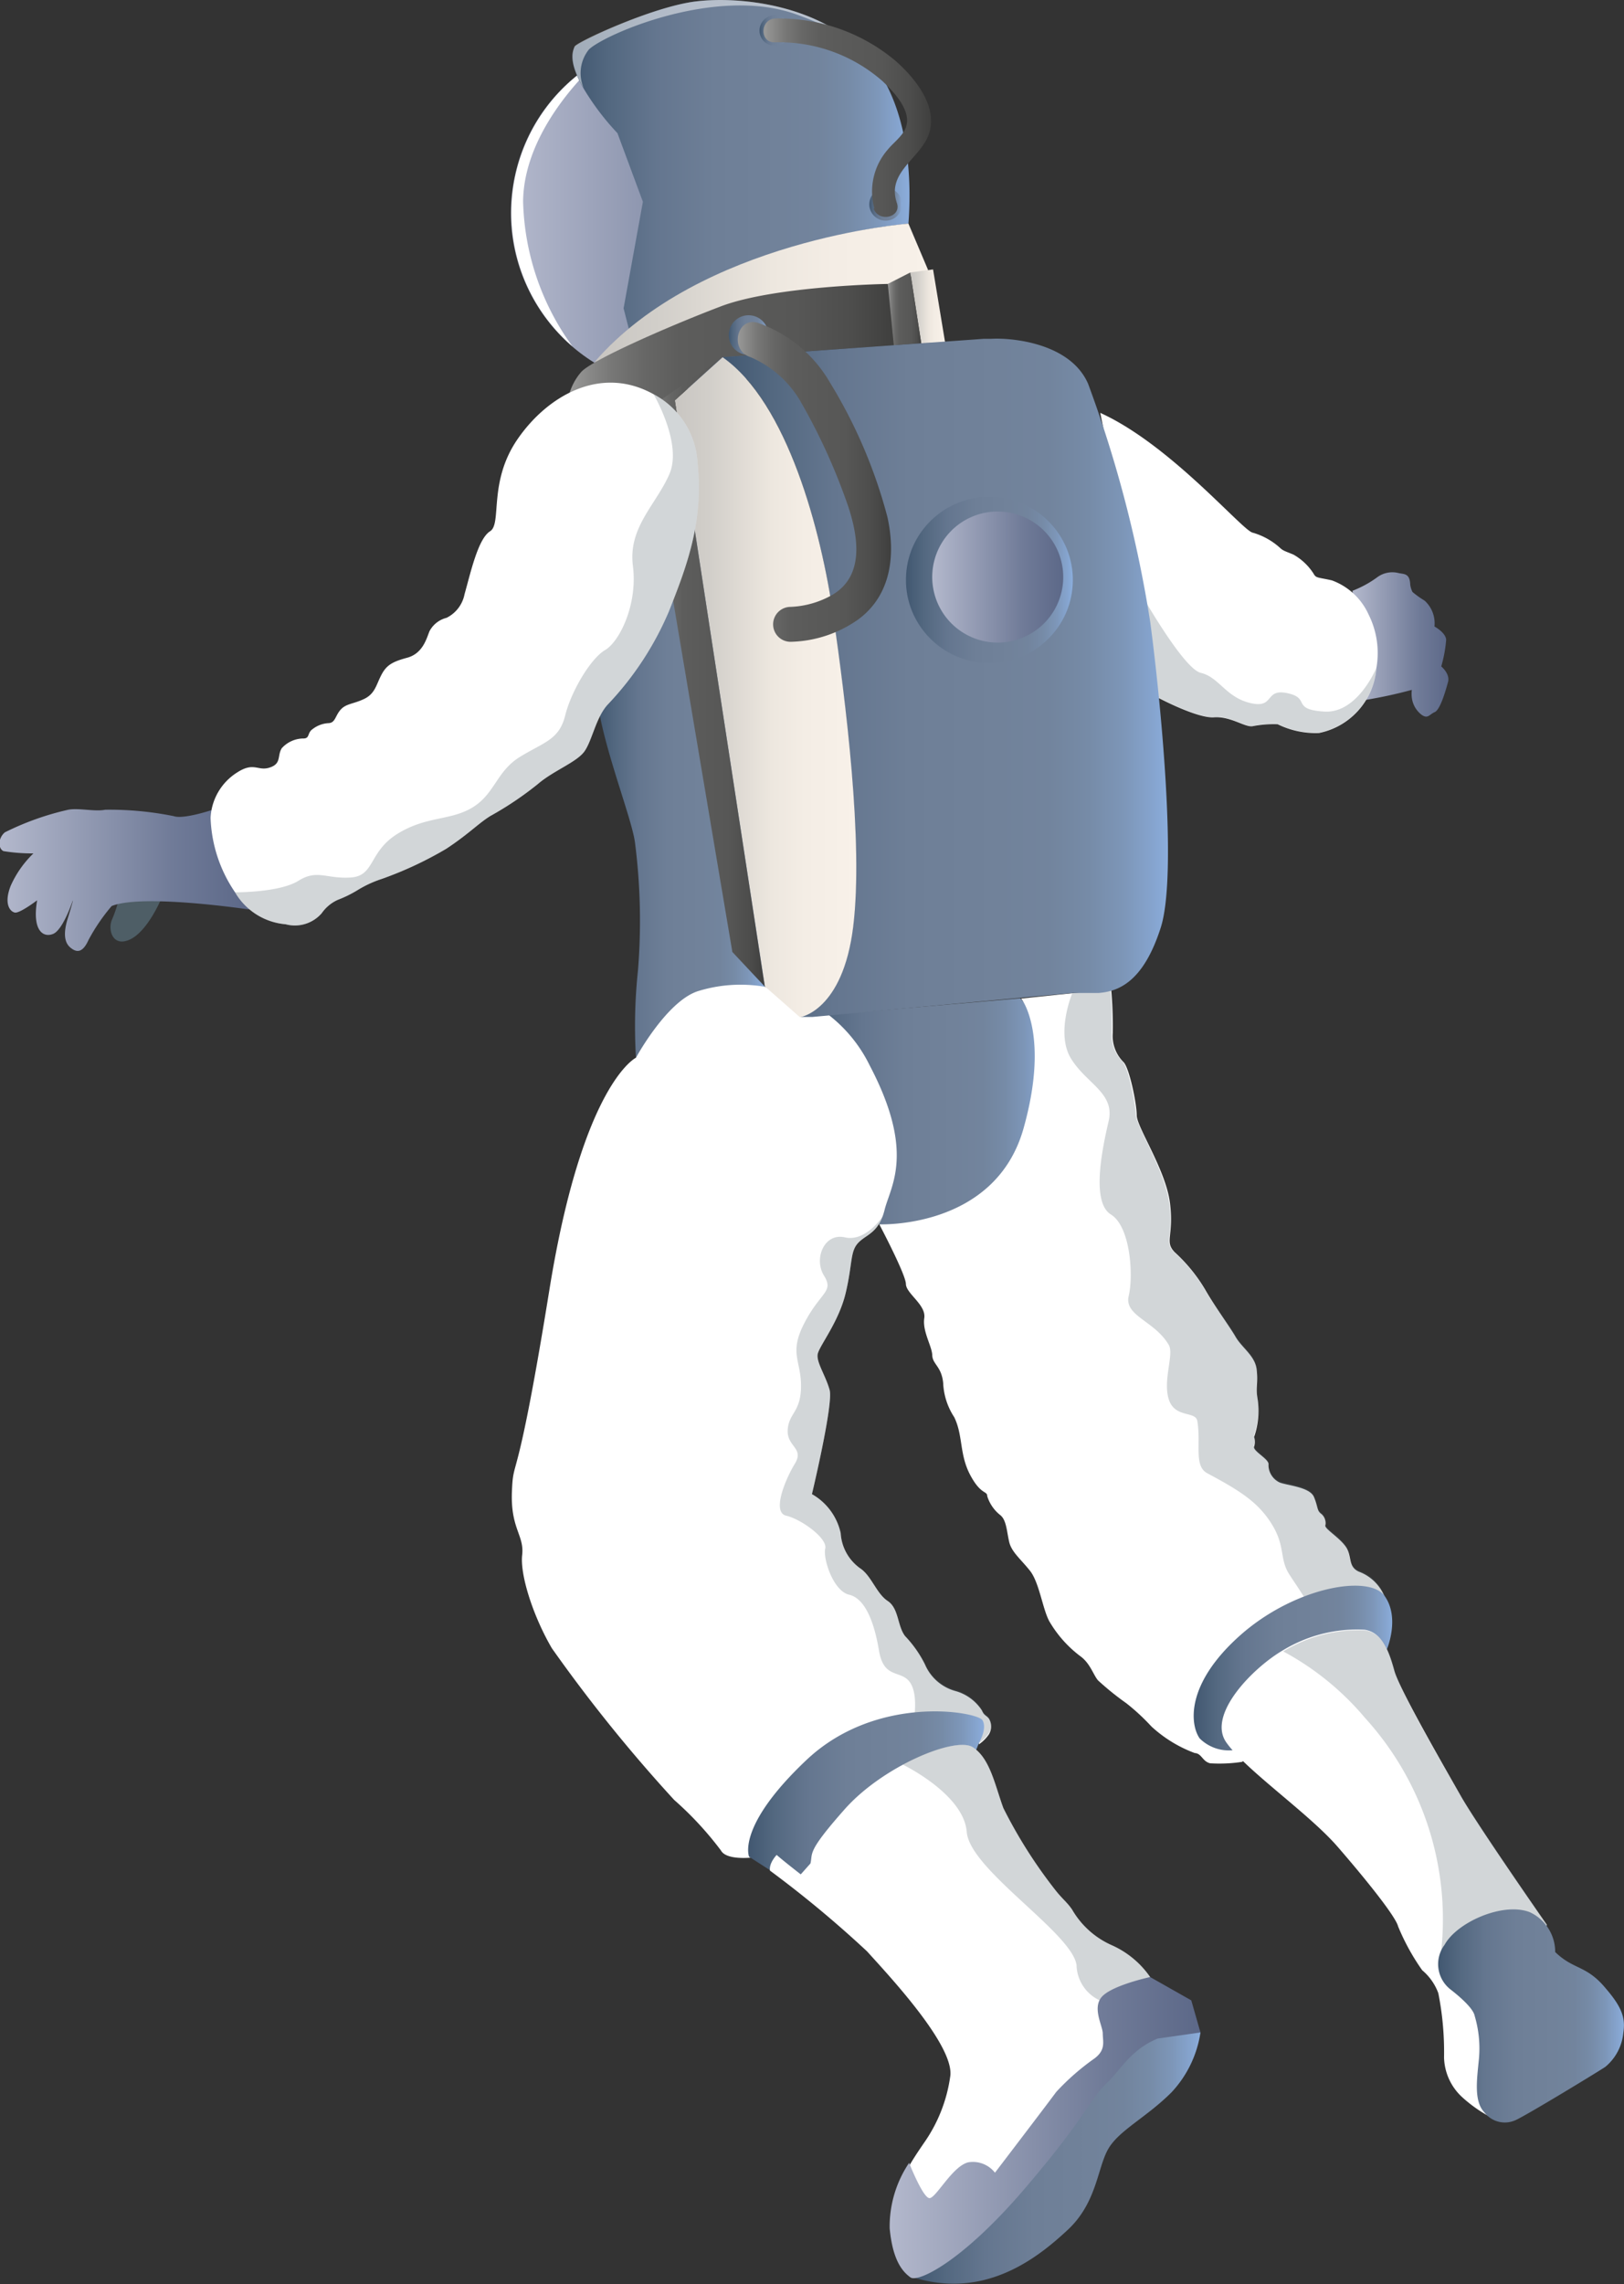<svg xmlns="http://www.w3.org/2000/svg" xmlns:xlink="http://www.w3.org/1999/xlink" viewBox="0 0 122.01 171.51"><rect x="0" y="0" width="122.01" height="171.51" fill="#333333" stroke="none"/><defs><style>.a{fill:url(#a);}.b{fill:url(#b);}.c{fill:url(#c);}.d,.f{fill:#fff;}.e{fill:url(#d);}.f{opacity:0.5;}.g{fill:url(#e);}.h{fill:url(#f);}.i{fill:url(#g);}.j{fill:url(#h);}.k{fill:url(#i);}.l{fill:url(#j);}.m{fill:url(#k);}.ab,.n{fill:#4e5e66;}.n{opacity:0.25;}.o{fill:url(#l);}.p{fill:url(#m);}.q{fill:url(#n);}.r{fill:url(#o);}.s{fill:url(#p);}.t{fill:url(#q);}.u{fill:url(#r);}.v{fill:url(#s);}.w{fill:url(#t);}.x{fill:url(#u);}.y{fill:url(#v);}.z{fill:url(#w);}.aa{fill:url(#x);}.ac{fill:url(#y);}</style><linearGradient id="a" x1="44.82" y1="58.29" x2="57.46" y2="58.29" gradientUnits="userSpaceOnUse"><stop offset="0.01" stop-color="#435972"/><stop offset="0.11" stop-color="#536880"/><stop offset="0.25" stop-color="#64768f"/><stop offset="0.42" stop-color="#6e7f97"/><stop offset="0.62" stop-color="#71829a"/><stop offset="0.73" stop-color="#72849d"/><stop offset="0.82" stop-color="#768ba7"/><stop offset="0.9" stop-color="#7d96b8"/><stop offset="0.97" stop-color="#86a5d0"/><stop offset="1" stop-color="#8baddc"/></linearGradient><linearGradient id="b" x1="60.1" y1="83.56" x2="78.86" y2="83.56" xlink:href="#a"/><linearGradient id="c" x1="38.38" y1="16" x2="64.83" y2="16" gradientTransform="translate(55.43 -37.9) rotate(76.84)" gradientUnits="userSpaceOnUse"><stop offset="0" stop-color="#b3b8cc"/><stop offset="0.69" stop-color="#707b98"/><stop offset="1" stop-color="#5c6888"/></linearGradient><linearGradient id="d" x1="43.01" y1="12.57" x2="68.33" y2="12.57" xlink:href="#a"/><linearGradient id="e" x1="65.31" y1="15.36" x2="67.78" y2="15.36" xlink:href="#a"/><linearGradient id="f" x1="57.06" y1="2.3" x2="59.35" y2="2.3" xlink:href="#a"/><linearGradient id="g" x1="57.41" y1="8.84" x2="70.01" y2="8.84" gradientUnits="userSpaceOnUse"><stop offset="0" stop-color="#999998"/><stop offset="0.04" stop-color="#8e8e8d"/><stop offset="0.13" stop-color="#777776"/><stop offset="0.23" stop-color="#676766"/><stop offset="0.34" stop-color="#5d5d5c"/><stop offset="0.49" stop-color="#5a5a59"/><stop offset="0.7" stop-color="#575756"/><stop offset="0.87" stop-color="#4d4d4c"/><stop offset="1" stop-color="#3f3f3e"/></linearGradient><linearGradient id="h" x1="44.68" y1="21.98" x2="69.73" y2="21.98" gradientUnits="userSpaceOnUse"><stop offset="0.01" stop-color="#c9c6c2"/><stop offset="0.2" stop-color="#d2cfca"/><stop offset="0.52" stop-color="#ece6de"/><stop offset="0.53" stop-color="#ede7df"/><stop offset="0.72" stop-color="#f4ede5"/><stop offset="1" stop-color="#f8f1e9"/></linearGradient><linearGradient id="i" x1="42.79" y1="25.7" x2="67.15" y2="25.7" xlink:href="#g"/><linearGradient id="j" x1="68.38" y1="23" x2="71.01" y2="23" xlink:href="#h"/><linearGradient id="k" x1="66.7" y1="23.19" x2="69.21" y2="23.19" xlink:href="#g"/><linearGradient id="l" x1="56.21" y1="134.7" x2="73.94" y2="134.7" xlink:href="#a"/><linearGradient id="m" x1="68.64" y1="162.02" x2="90.19" y2="162.02" xlink:href="#a"/><linearGradient id="n" x1="66.85" y1="159.75" x2="90.19" y2="159.75" gradientTransform="matrix(1, 0, 0, 1, 0, 0)" xlink:href="#c"/><linearGradient id="o" x1="89.69" y1="125.19" x2="104.61" y2="125.19" xlink:href="#a"/><linearGradient id="p" x1="108.07" y1="151.33" x2="122.01" y2="151.33" xlink:href="#a"/><linearGradient id="q" x1="101.61" y1="48.41" x2="108.82" y2="48.41" gradientTransform="matrix(1, 0, 0, 1, 0, 0)" xlink:href="#c"/><linearGradient id="r" x1="54.27" y1="50.9" x2="87.77" y2="50.9" xlink:href="#a"/><linearGradient id="s" x1="50.7" y1="51.6" x2="64.31" y2="51.6" xlink:href="#h"/><linearGradient id="t" x1="48.19" y1="50.45" x2="57.46" y2="50.45" xlink:href="#g"/><linearGradient id="u" x1="68.06" y1="43.55" x2="80.6" y2="43.55" gradientTransform="translate(113.07 -33.4) rotate(86.36)" xlink:href="#a"/><linearGradient id="v" x1="70.04" y1="43.32" x2="79.89" y2="43.32" gradientTransform="matrix(1, 0, 0, 1, 0, 0)" xlink:href="#c"/><linearGradient id="w" x1="54.75" y1="25.16" x2="57.73" y2="25.16" xlink:href="#a"/><linearGradient id="x" x1="55.42" y1="36.19" x2="66.94" y2="36.19" xlink:href="#g"/><linearGradient id="y" x1="0" y1="66.09" x2="18.71" y2="66.09" gradientTransform="matrix(1, 0, 0, 1, 0, 0)" xlink:href="#c"/></defs><path class="a" d="M47.78,79.42a39.37,39.37,0,0,1,.15-6.55,46.1,46.1,0,0,0-.22-9.57c-.24-2-2.88-8.39-2.89-11.69l8.35-14.45,4.29,36.92a37.24,37.24,0,0,0-6.55,2.42A10.88,10.88,0,0,0,47.78,79.42Z"/><path class="b" d="M66,91.91s3.94,1,6.94-1.07c4.64-3.26,8.52-10.77,3.71-15.88L60.1,76.38Z"/><circle class="c" cx="51.61" cy="16" r="13.22" transform="translate(24.28 62.6) rotate(-76.84)"/><path class="d" d="M43,26A13.23,13.23,0,0,1,45,4.55s-5.64,4.8-5.7,10.57A19.26,19.26,0,0,0,43,26Z"/><path class="e" d="M46.39,10a19.24,19.24,0,0,1-2.54-3.35c-1.18-2-.82-2.79-.68-3.12S49,.51,52.25.11s9.44.2,12.92,4.15,3.25,10.28,3.08,12.53a46.37,46.37,0,0,0-10.76,2.47,42.06,42.06,0,0,0-10.13,5.89l-.51-2,1.45-8Z"/><path class="f" d="M65.17,4.26C61.69.31,55.52-.3,52.25.11s-8.94,3.05-9.08,3.38-.5,1.14.68,3.12a2.84,2.84,0,0,1,.39-2.89c1.14-1.12,9.55-4.81,15.58-2.64C64.83,2.89,65.17,4.26,65.17,4.26Z"/><path class="g" d="M65.31,15.32a1.23,1.23,0,1,0,1.28-1.21A1.24,1.24,0,0,0,65.31,15.32Z"/><path class="h" d="M57.06,2.26a1.15,1.15,0,1,0,1.19-1.12A1.17,1.17,0,0,0,57.06,2.26Z"/><path class="i" d="M65.69,15.65a4.78,4.78,0,0,1,1-4.41c.42-.52,1.1-1,1.35-1.63.51-1.26-.89-2.71-1.73-3.51a11.75,11.75,0,0,0-8.12-2.92c-1.16,0-1.08-1.76.07-1.79a13.61,13.61,0,0,1,9,3.16c1.46,1.28,3.26,3.45,2.52,5.54-.66,1.84-3.19,2.84-2.4,5.15.37,1.09-1.38,1.49-1.75.41Z"/><path class="j" d="M69.73,20.28l-1.48-3.49S52.62,18,44.68,27.17C44.68,27.17,62.68,23,69.73,20.28Z"/><path class="k" d="M66.7,21.32s-8.47.13-12.56,1.69-9.8,4.08-10.5,4.95a4.43,4.43,0,0,0-.85,1.55l7.07.56,4.41-3.24,12.88-.91Z"/><polygon class="l" points="71.01 25.74 70.1 20.23 68.39 20.46 69.21 25.77 71.01 25.74"/><polygon class="m" points="68.39 20.46 66.7 21.32 67.15 25.92 69.21 25.77 68.39 20.46"/><path class="d" d="M47.78,79.42s-4,1.92-6.5,17.4S38.57,109.2,38.46,112s.94,3.27.77,4.76.82,4.59,2.23,7a114.72,114.72,0,0,0,9.19,11.39,25.1,25.1,0,0,1,3.51,3.79c.44.82,2.58.51,2.58.51a3.61,3.61,0,0,0,1.64-2c.48-1.46,1.6-1.65,2.09-2.21s.57-1.66,1.16-2.06,3.11-.84,3.7-1.65,1-1,1.51-1.08a2.23,2.23,0,0,0,1.73-.68c.5-.6.58-.17,1.33-.09s1,.2,1.74-.36.82-.25,1.41-.07.49,1.73.49,1.73a2.94,2.94,0,0,0,.76-.76,1.14,1.14,0,0,0,0-1.17c-.21-.27-.36-.22-.53-.62a3.48,3.48,0,0,0-2-1.46,3.49,3.49,0,0,1-2.28-2A8.62,8.62,0,0,0,68,122.85c-.59-.76-.46-2.08-1.31-2.64s-1.22-1.9-2.08-2.46a3.5,3.5,0,0,1-1.45-2.63A4.46,4.46,0,0,0,61,112.19s1.62-6.76,1.33-7.82-1-2.07-.9-2.68,1.59-2.41,2.11-4.62.32-3.07.92-3.73,1.56-.72,2-2.5S68.79,86.56,65.34,80a10.8,10.8,0,0,0-12.83-5.6C50.13,75.09,47.78,79.42,47.78,79.42Z"/><path class="n" d="M68.57,129.68c.5-.6.58-.17,1.33-.09s1,.2,1.74-.36.82-.25,1.41-.07.49,1.73.49,1.73a2.94,2.94,0,0,0,.76-.76,1.14,1.14,0,0,0,0-1.17c-.21-.27-.36-.22-.53-.62a3.48,3.48,0,0,0-2-1.46,3.49,3.49,0,0,1-2.28-2A8.62,8.62,0,0,0,68,122.85c-.59-.76-.46-2.08-1.31-2.64s-1.22-1.9-2.08-2.46a3.5,3.5,0,0,1-1.45-2.63A4.46,4.46,0,0,0,61,112.19s1.62-6.76,1.33-7.82-1-2.07-.9-2.68,1.59-2.41,2.11-4.62.32-3.07.92-3.73,1.36-.7,1.85-2c0,0-1.26,1.93-2.83,1.57s-2.35,1.62-1.58,2.86-.22,1.2-1.44,3.52-.27,2.84-.28,4.8-.92,2-1,3.27,1.26,1.36.54,2.54-1.75,3.66-.65,3.91,3.11,1.69,2.93,2.46.6,3.19,1.79,3.47,1.88,2,2.25,4.21,1.71,1.37,2.37,2.44S68.57,129.68,68.57,129.68Z"/><path class="o" d="M73.33,131.42l.21-.53s.66-1.1.27-1.73-7.94-2-13.23,3-4.3,7.26-4.3,7.26l1.56,1a3.9,3.9,0,0,0,3.8-.14C63.71,139.14,73.33,131.42,73.33,131.42Z"/><path class="d" d="M86.41,148.45a6.93,6.93,0,0,0-2.86-2.38,6.46,6.46,0,0,1-3-2.68c-.4-.59-.75-.8-1.34-1.57a36.21,36.21,0,0,1-3.83-6.06c-.63-1.72-1-3.74-2.3-4.57s-6.75,1.42-9.62,4.66-2.38,3.26-2.57,4.07l-.73.82s-1.29-1-1.81-1.46c0,0-.6.62-.5,1.18a83.14,83.14,0,0,1,7.29,6.06c1.71,1.89,6.49,7,6.26,9.32a11.43,11.43,0,0,1-2,5.09c-.55.82-2.41,3.39-2.35,5.42s0,3.5,1.43,4.65c0,0,1.59.28,4.52-3a38.38,38.38,0,0,0,5.51-8.18c1.19-2.24,1.52-2.88,3.42-4.28s1.61-1.69,1.68-2.57a8.34,8.34,0,0,0-.64-2.62Z"/><path class="n" d="M82.92,150.32l3.49-1.87a6.93,6.93,0,0,0-2.86-2.38,6.46,6.46,0,0,1-3-2.68c-.4-.59-.75-.8-1.34-1.57a36.21,36.21,0,0,1-3.83-6.06c-.63-1.72-1-3.74-2.3-4.57-.76-.5-3,.09-5.25,1.31,0,0,4.58,2.21,4.8,5.05s7.92,7.59,8.25,10A3,3,0,0,0,82.92,150.32Z"/><path class="p" d="M90.19,152.61A8.38,8.38,0,0,1,88,157.12c-1.93,1.92-4,2.87-4.78,4.31s-.85,4-3,6-6.12,5.26-11.57,3.58l15.48-16.67,2.68-1.85Z"/><path class="q" d="M90.19,152.61l-.69-2.41-3.09-1.75s-2.7.58-3.56,1.41,0,2.24,0,2.83.25,1.22-.62,1.87a18,18,0,0,0-2.88,2.52c-.47.65-4.6,6.06-4.6,6.06a2.1,2.1,0,0,0-2-.78c-1.18.27-2.42,2.67-2.91,2.69s-1.54-2.65-1.54-2.65a8.57,8.57,0,0,0-1.46,4.91c.23,2.48,1,3.28,1.56,3.69s3.86-1.16,8.49-6.55,5-6.82,6.17-7.94,1.85-2.57,3.9-3.44Z"/><path class="d" d="M93.33,132.29a11.24,11.24,0,0,1-2.41.11c-.59-.14-.63-.74-1.16-.77a9.87,9.87,0,0,1-3.26-2,16,16,0,0,0-1.88-1.74,21.11,21.11,0,0,1-2.12-1.71c-.35-.39-.59-1.3-1.36-1.84a8.87,8.87,0,0,1-2.31-2.61c-.5-.92-.75-2.91-1.45-3.79s-1.38-1.4-1.56-2.16-.2-1.62-.65-2a2.92,2.92,0,0,1-1-1.44c0-.42-.48-.07-1.29-1.61s-.52-2.95-1.19-4.32a5.06,5.06,0,0,1-.83-2.57c-.12-1.24-.8-1.4-.82-2.08s-.75-1.79-.6-2.79-1.37-1.84-1.38-2.56-2-4.48-2-4.48,8.71.38,10.84-7.21c1.94-6.89-.08-9.67-.19-9.74l6.77-.71a30.91,30.91,0,0,1,.12,3.31,2.76,2.76,0,0,0,.8,2.16c.44.42,1,3.11,1,4s2.19,4.11,2.5,6.6-.44,2.86.35,3.68a12.25,12.25,0,0,1,2.27,2.77c.7,1.24,1.83,2.76,2.31,3.59s1.46,1.42,1.58,2.44-.07,1.28.05,2.08a6,6,0,0,1-.24,3,1.17,1.17,0,0,1,0,.72c-.12.33,1.13.94,1.08,1.33a1.46,1.46,0,0,0,.85,1.37c.62.23,2.26.34,2.57,1.09s.21,1,.52,1.24a.89.89,0,0,1,.33.89c-.06.25,1,.86,1.52,1.57s.14,1.51,1,1.9a3.34,3.34,0,0,1,1.94,1.89Z"/><path class="n" d="M99.62,124.93l4.4-5.14a3.34,3.34,0,0,0-1.94-1.89c-.9-.39-.53-1.2-1-1.9s-1.58-1.32-1.52-1.57a.89.89,0,0,0-.33-.89c-.31-.2-.2-.49-.52-1.24s-2-.86-2.57-1.09a1.46,1.46,0,0,1-.85-1.37c0-.39-1.2-1-1.08-1.33a1.17,1.17,0,0,0,0-.72,6,6,0,0,0,.24-3c-.12-.8.07-1.06-.05-2.08s-1.11-1.61-1.58-2.44S91.16,98,90.46,96.73A12.25,12.25,0,0,0,88.19,94c-.79-.82,0-1.18-.35-3.68s-2.47-5.74-2.5-6.6-.56-3.54-1-4a2.76,2.76,0,0,1-.8-2.16,30.91,30.91,0,0,0-.12-3.31l-2.85.3s-1.27,3-.12,4.91,3.34,2.6,2.84,4.73-1.31,6.09.17,7,1.7,4.6,1.34,6.11,1.93,1.86,3,3.67c.43.69-.44,2.61,0,4.07s2,.89,2.15,1.64c.3,1.7-.28,3.39.75,3.94,2.39,1.28,3.8,2.14,4.84,3.81s.58,2.58,1.29,3.73S100.14,122.7,99.62,124.93Z"/><path class="r" d="M104.2,123.83s1-2.36-.18-4-6.81-.65-10.89,3-3.72,6.67-3,7.7a3.12,3.12,0,0,0,2.49.89Z"/><path class="d" d="M112.53,159.24a10.46,10.46,0,0,1-2.72-1.81,4.19,4.19,0,0,1-1.32-2.94,22.6,22.6,0,0,0-.43-4.83,4.1,4.1,0,0,0-1.21-1.72,16.7,16.7,0,0,1-1.81-3.29c-.18-.74-2.38-3.49-4.56-6s-6.89-5.74-8.35-7.82,2-5.61,4.28-6.93a10.72,10.72,0,0,1,6.11-1.53c1.36.2,1.85,1.69,2.24,3.09s3.76,7.23,5,9.41,6.45,9.65,6.45,9.65Z"/><path class="n" d="M108.09,147.85l8.16-3.28s-5.16-7.46-6.45-9.65-4.65-8-5-9.41-.88-2.89-2.24-3.09A10.72,10.72,0,0,0,96.41,124a21,21,0,0,1,6.15,5A22.44,22.44,0,0,1,108.09,147.85Z"/><path class="s" d="M116.84,146.57a3.28,3.28,0,0,0-1.93-3c-2-.76-5.45.76-6.38,2.46a2.41,2.41,0,0,0,.42,3.33c.66.51,1.73,1.42,1.84,2a8.58,8.58,0,0,1,.32,3.25c-.16,1.6-.38,3.17.41,4a1.93,1.93,0,0,0,2.35.58c.76-.33,6.1-3.57,6.74-4a3.78,3.78,0,0,0,1.35-2.56c.16-1.07-.07-1.87-1.29-3.29C119.18,147.52,118.25,147.94,116.84,146.57Z"/><path class="t" d="M101.61,44.36a8,8,0,0,0,1.84-1,1.91,1.91,0,0,1,1.63-.33c.4.09.84,0,.87.87a1.67,1.67,0,0,0,.17.55,7.09,7.09,0,0,0,.91.65,2.29,2.29,0,0,1,.74,1.94s.85.46.88,1a10,10,0,0,1-.37,2s.68.55.51,1.17-.58,2.08-1,2.26-.51.54-1,.19a1.91,1.91,0,0,1-.72-1.28,2.43,2.43,0,0,1,0-.58,34.48,34.48,0,0,1-3.51.76Z"/><path class="d" d="M103.41,50.14a6.46,6.46,0,0,0-.59-4,4.86,4.86,0,0,0-2.75-2.56c-1-.23-1.19-.16-1.36-.47a4.29,4.29,0,0,0-1.54-1.47c-.66-.27-.77-.29-1-.5A5.18,5.18,0,0,0,94.13,40c-.73-.08-6.15-6.59-11.47-9l4.39,21.41s2.9,1.54,4.15,1.45,2.31.75,2.89.67a8.24,8.24,0,0,1,1.9-.15,6.46,6.46,0,0,0,3.1.66A5.39,5.39,0,0,0,103.41,50.14Z"/><path class="n" d="M85.29,43.83l1.76,8.56s2.9,1.54,4.15,1.45,2.31.75,2.89.67a8.24,8.24,0,0,1,1.9-.15,6.46,6.46,0,0,0,3.1.66,5.39,5.39,0,0,0,4.32-4.88s-1.41,3.45-3.92,3.29-1-1-2.76-1.38-.93,1.18-2.79.74-2.34-1.94-3.73-2.27S85.29,43.83,85.29,43.83Z"/><path class="u" d="M86.42,46.73a92.36,92.36,0,0,0-4.67-17.91c-1.36-3.13-5.89-3.47-7.29-3.38l-.31,0-.25,0-.67.05h0L56.71,26.66h-.23l-1.43.1-.71.05h-.07c4.88,3.41,7.42,13,8.32,19.42s2.26,17,1.49,23.33-4,6.8-4,6.8l.32,0,.33,0,.29,0,1.55-.14,3.29-.31h0l14.74-1.35.61,0,.21,0,.27,0,.22,0,.27,0h.11l.24,0c1.52-.12,3.36-.83,4.67-4.89S87.16,52.29,86.42,46.73Z"/><path class="v" d="M60.1,76.38s3.22-.45,4-6.8-.58-16.95-1.49-23.33-3.44-16-8.32-19.42L50.7,30.06l6.76,44Z"/><polygon class="w" points="57.46 74.08 55.02 71.48 48.2 31.03 54.27 26.82 50.7 30.06 57.46 74.08"/><ellipse class="x" cx="74.33" cy="43.55" rx="6.24" ry="6.27" transform="translate(26.15 114.96) rotate(-86.36)"/><path class="y" d="M70.05,43a4.92,4.92,0,1,0,5.23-4.58A4.91,4.91,0,0,0,70.05,43Z"/><circle class="z" cx="56.24" cy="25.16" r="1.49"/><path class="aa" d="M59.34,45.57a6.86,6.86,0,0,0,3.22-.92c2.37-1.42,1.92-4.29,1.19-6.55a45.17,45.17,0,0,0-3.5-7.77,8,8,0,0,0-3.88-3.52c-1.6-.52-1-3.08.59-2.56a10.09,10.09,0,0,1,5.38,4.45,37.58,37.58,0,0,1,4.33,10.12c.62,2.82.3,5.83-2.16,7.67a9.16,9.16,0,0,1-5.06,1.7,1.31,1.31,0,0,1-.11-2.62Z"/><path class="ab" d="M12.09,67.54s-1,2.38-2.32,3-1.68-.75-1.36-1.48a9.65,9.65,0,0,0,.49-1.44l1.61-.47Z"/><path class="ac" d="M18.71,68.29s-8-1.2-10.32-.26a14.16,14.16,0,0,0-1.74,2.55c-.45,1-.89.9-1.23.67s-.82-.7-.33-2.29.37-1.32.37-1.32S4.74,69.81,4,70.12s-1.6-.22-1.21-2.52c0,0-1.31,1-1.68.92s-.83-.67-.31-2a7.75,7.75,0,0,1,1.71-2.44,13.71,13.71,0,0,1-2.24-.17c-.38-.15-.47-.92.09-1.41a20.94,20.94,0,0,1,4.77-1.7c.78-.15,2,.16,2.77,0a24.38,24.38,0,0,1,5.15.48c.72.26,2.87-.46,2.87-.46A32.82,32.82,0,0,1,18.71,68.29Z"/><path class="d" d="M49.1,29.6c-4-2.22-8,.15-10.22,3.38s-1.15,6.34-2.06,6.91S35.36,43,34.9,44.62a2.51,2.51,0,0,1-1.35,1.77,2,2,0,0,0-1.28,1c-.22.53-.49,1.68-1.69,2S29,50,28.63,50.72s-.46,1.37-1.27,1.76-1.36.34-1.78.82-.38,1-.94,1a2.15,2.15,0,0,0-1.16.45c-.4.28-.2.67-.64.7a2.21,2.21,0,0,0-1.67.73c-.36.57,0,1.15-.9,1.45s-1.18-.45-2.45.37a4.27,4.27,0,0,0-2,3.41A10.53,10.53,0,0,0,17.66,67a4.87,4.87,0,0,0,3.8,2.4,2.67,2.67,0,0,0,2.71-.83,2.94,2.94,0,0,1,1.2-1,9.06,9.06,0,0,0,1.57-.78A8.48,8.48,0,0,1,28.67,66a27.65,27.65,0,0,0,4.86-2.27c1.67-1.1,2.42-1.91,3.31-2.46a25,25,0,0,0,3.57-2.4c1.16-1,2.9-1.63,3.49-2.44s.87-2.58,1.77-3.54a23.38,23.38,0,0,0,4.59-7c1.32-3.33,2.62-6.7,2.15-11.12A6.2,6.2,0,0,0,49.1,29.6Z"/><path class="n" d="M17.66,67a4.87,4.87,0,0,0,3.8,2.4,2.67,2.67,0,0,0,2.71-.83,2.94,2.94,0,0,1,1.2-1,9.06,9.06,0,0,0,1.57-.78A8.48,8.48,0,0,1,28.67,66a27.65,27.65,0,0,0,4.86-2.27c1.67-1.1,2.42-1.91,3.31-2.46a25,25,0,0,0,3.57-2.4c1.16-1,2.9-1.63,3.49-2.44s.87-2.58,1.77-3.54a23.38,23.38,0,0,0,4.59-7c1.32-3.33,2.62-6.7,2.15-11.12A6.2,6.2,0,0,0,49.1,29.6s2.19,3.7,1.19,6-3.11,4-2.74,6.89-1,5.68-2.09,6.32-2.55,3.1-3,4.92-1.6,2-3.38,3.09-1.89,2.76-3.55,3.79-3.48.64-5.67,2-1.68,3.17-3.53,3.28-2.49-.64-3.92.25S17.66,67,17.66,67Z"/></svg>